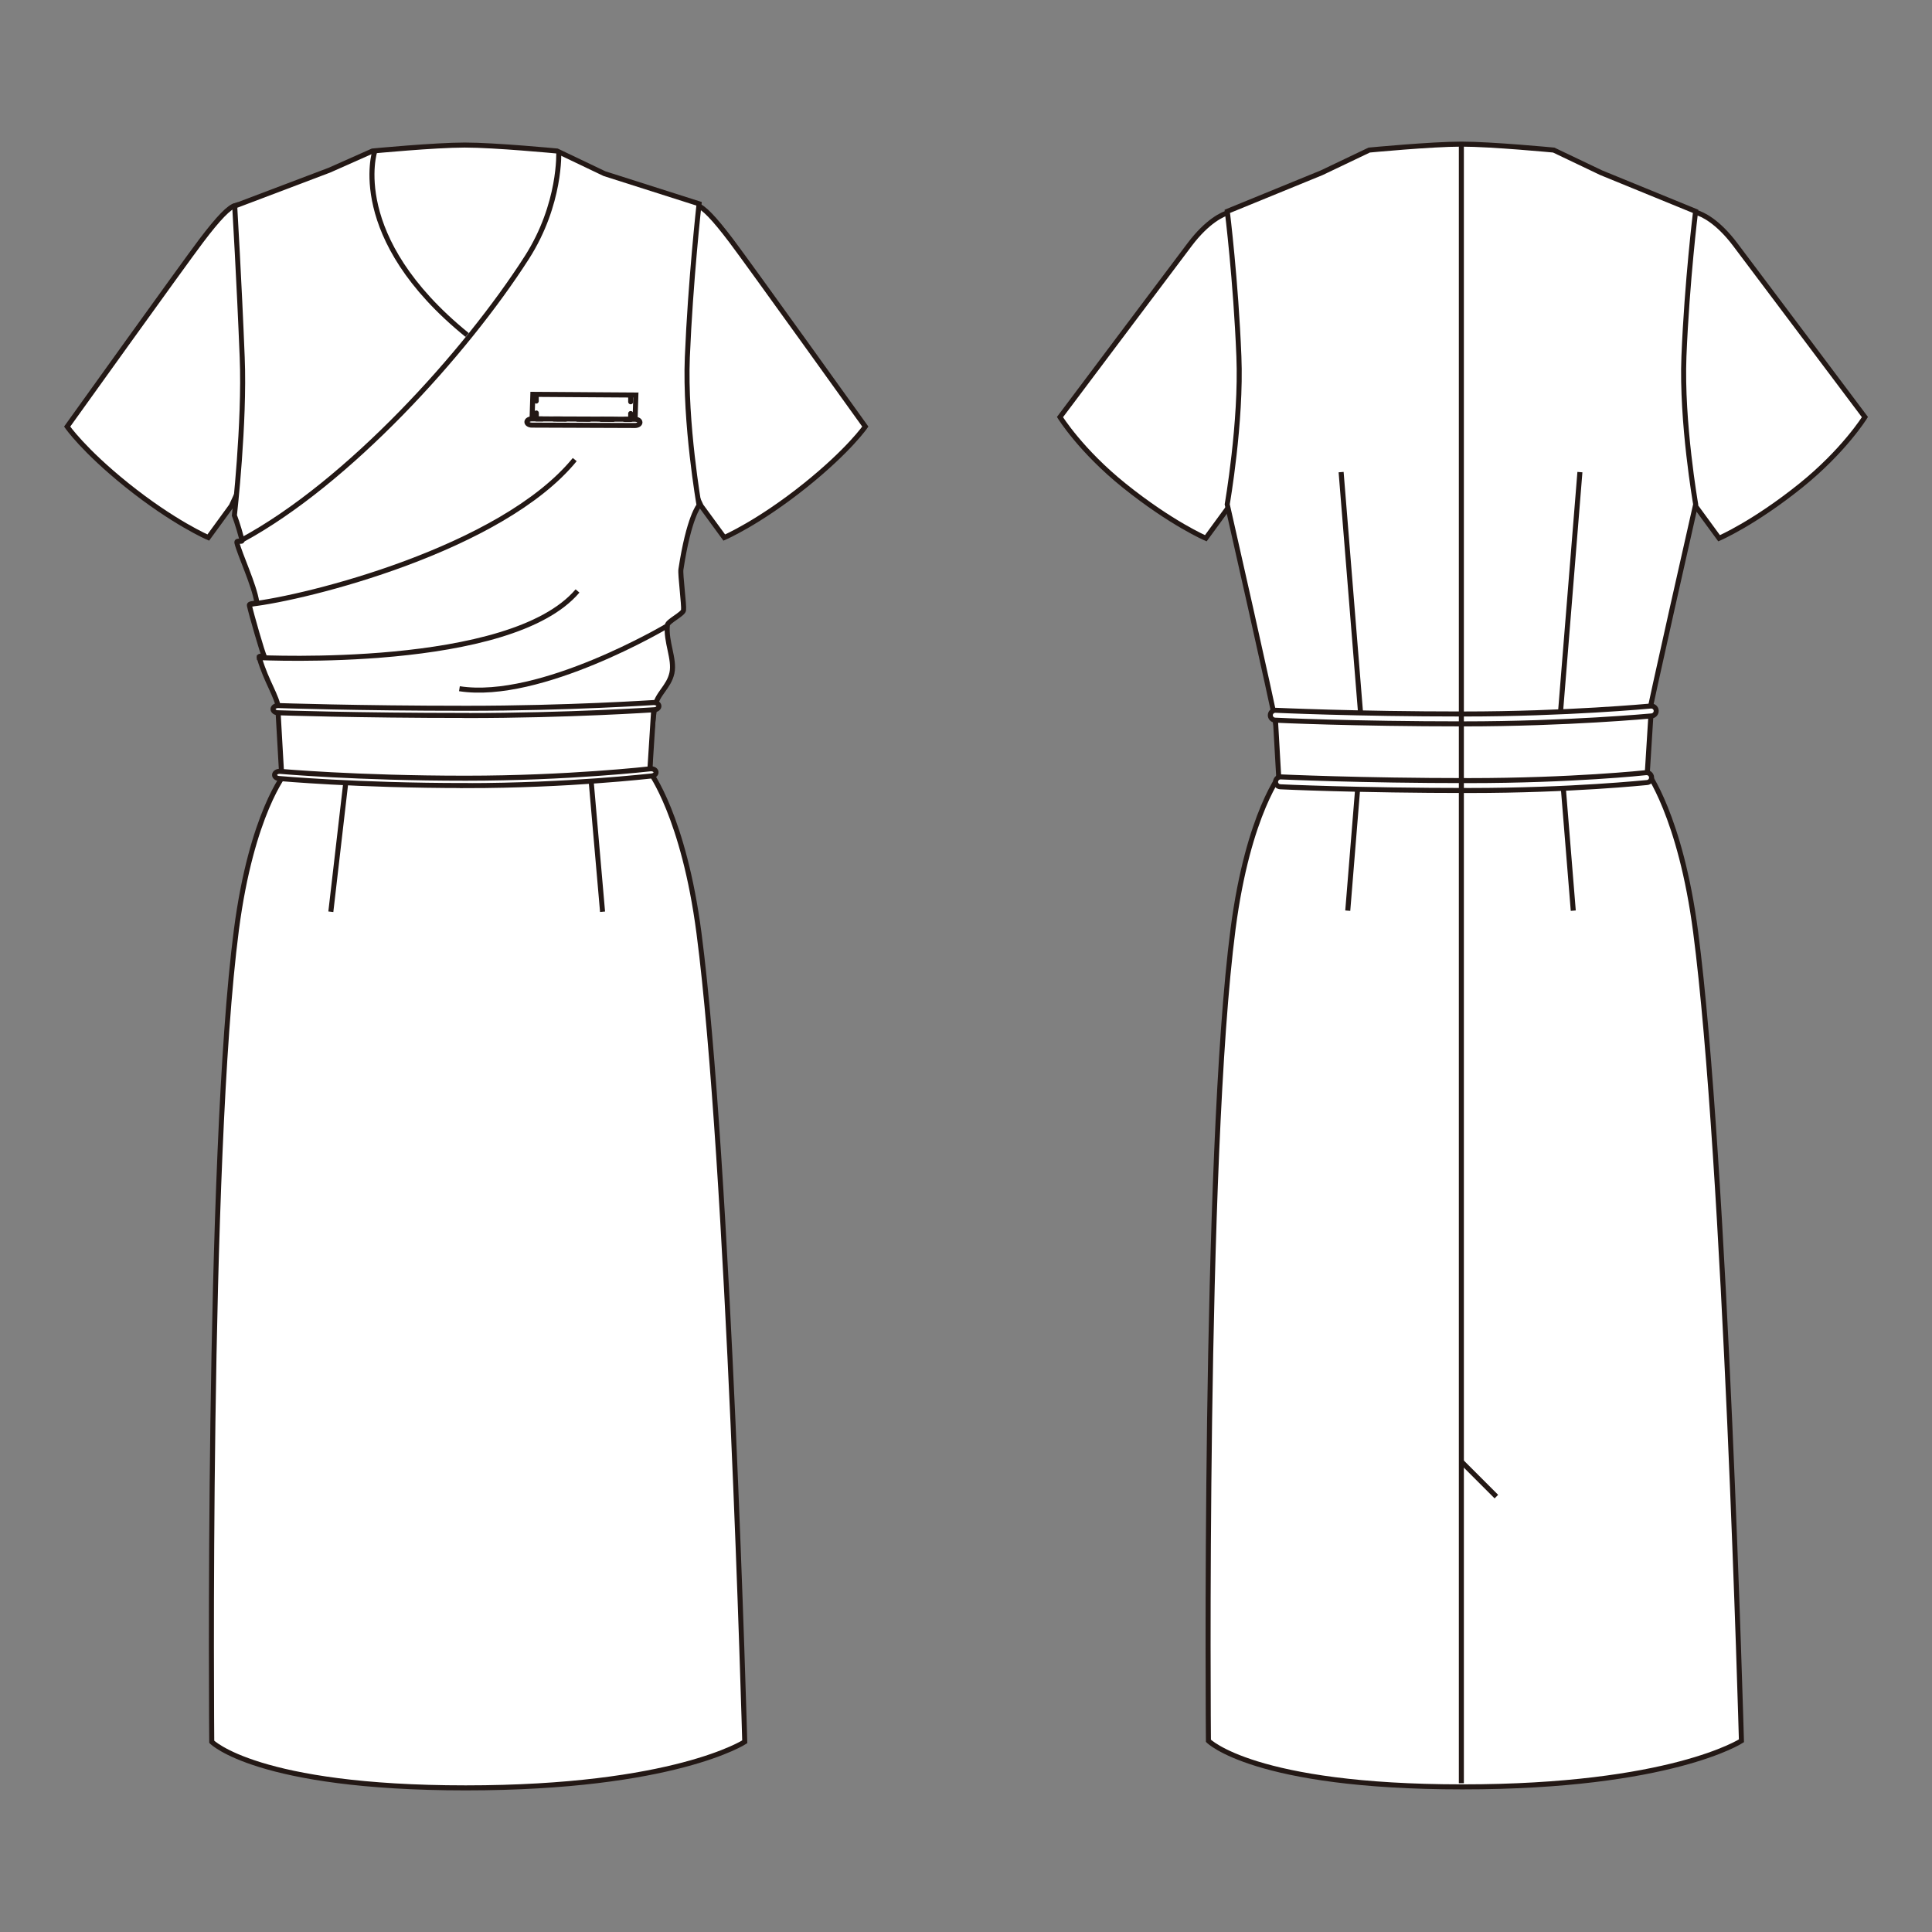 <?xml version="1.0" encoding="UTF-8"?>
<svg xmlns="http://www.w3.org/2000/svg" version="1.1" viewBox="0 0 250 250">
  <rect x="0" y="0" width="250" height="250" fill="#808080" stroke="none"/>
  <!-- Generator: Adobe Illustrator 30.0.0, SVG Export Plug-In . SVG Version: 2.1.1 Build 123)  -->
  <defs>
    <style>
      .st0, .st1, .st2, .st3 {
        fill: none;
      }

      .st0, .st2 {
        stroke-linecap: round;
        stroke-linejoin: round;
      }

      .st0, .st2, .st3 {
        stroke: #231815;
        stroke-width: .65px;
      }

      .st4 {
        fill: #fff;
      }

      .st2 {
        stroke-dasharray: 1.53 1.53;
      }

      .st5 {
        isolation: isolate;
      }

      .st3 {
        stroke-miterlimit: 10;
      }

      .st6 {
        mix-blend-mode: multiply;
      }
    </style>
  </defs>
  <g class="st5">
    <g id="_レイヤー_1">
      <g>
        <g class="st6">
          <path class="st4" d="M30.46,26.58c-.8.21-2.15,1.57-4.44,4.6-2.29,3.03-17.33,24.02-17.33,24.02,0,0,2.09,3.04,7.71,7.56,6.09,4.89,10.55,6.8,10.55,6.8l2.99-4.1,10.92-23.62-10.4-15.25Z"/>
          <path class="st3" d="M30.46,26.58c-.8.21-2.15,1.57-4.44,4.6-2.29,3.03-17.33,24.02-17.33,24.02,0,0,2.09,3.04,7.71,7.56,6.09,4.89,10.55,6.8,10.55,6.8l2.99-4.1,10.92-23.62-10.4-15.25Z"/>
          <path class="st4" d="M90.2,26.58c.81.21,2.15,1.57,4.44,4.6,2.29,3.03,17.33,24.02,17.33,24.02,0,0-2.09,3.04-7.71,7.56-6.09,4.89-10.54,6.8-10.54,6.8l-3-4.1-10.92-23.62,10.4-15.25Z"/>
          <path class="st3" d="M90.2,26.58c.81.21,2.15,1.57,4.44,4.6,2.29,3.03,17.33,24.02,17.33,24.02,0,0-2.09,3.04-7.71,7.56-6.09,4.89-10.54,6.8-10.54,6.8l-3-4.1-10.92-23.62,10.4-15.25Z"/>
          <path class="st4" d="M59.54,134.57l23.13-20.16s1.37-18.32,2.03-22.77c.28-1.89,1.84-2.67,2.25-4.57.38-1.8-.82-4.02-.59-6.19.05-.49,2.02-1.41,2.09-1.92.09-.64-.44-4.62-.34-5.28,1.03-6.79,2.35-8.29,2.35-8.29,0,0-1.86-10.68-1.52-19.15.4-9.8,1.52-19.87,1.52-19.87l-12.24-3.9-6.14-2.93s-8.05-.77-11.94-.77-11.94.77-11.94.77l-5.58,2.48-12.25,4.64s.58,9.77.97,19.57c.35,8.47-1.01,20.47-1.01,20.47,0,0,.44,1.08.99,3.18.1.39-.77-.1-.66.36.34,1.46,2.23,5.44,2.57,7.68.04.25-1.04.08-.96.42.22,1.04,1.72,6.29,1.95,6.61.11.14-.8-.29-.66.18.94,3.18,2.25,4.82,2.53,6.71.68,4.61.67,6.31,1.52,22.55l23.12,20.16"/>
          <path class="st3" d="M59.54,134.57l23.13-20.16s1.37-18.32,2.03-22.77c.28-1.89,1.84-2.67,2.25-4.57.38-1.8-.82-4.02-.59-6.19.05-.49,2.02-1.41,2.09-1.92.09-.64-.44-4.62-.34-5.28,1.03-6.79,2.35-8.29,2.35-8.29,0,0-1.86-10.68-1.52-19.15.4-9.8,1.52-19.87,1.52-19.87l-12.24-3.9-6.14-2.93s-8.05-.77-11.94-.77-11.94.77-11.94.77l-5.58,2.48-12.25,4.64s.58,9.77.97,19.57c.35,8.47-1.01,20.47-1.01,20.47,0,0,.44,1.08.99,3.18.1.39-.77-.1-.66.36.34,1.46,2.23,5.44,2.57,7.68.04.25-1.04.08-.96.42.22,1.04,1.72,6.29,1.95,6.61.11.14-.8-.29-.66.18.94,3.18,2.25,4.82,2.53,6.71.68,4.61.67,6.31,1.52,22.55l23.12,20.16"/>
          <path class="st3" d="M31.26,69.9c13.79-7.44,29-24.22,36.91-36.57,4.45-6.96,4.13-13.7,4.13-13.7M60.44,43.34c-15.58-12.64-11.94-23.79-11.94-23.79"/>
          <path class="st4" d="M60.75,95.99c13.44,0,23.45-1.66,23.45-1.66l-.12,5.54s4.4,5.8,6.37,20.89c3.85,29.53,5.92,104.63,5.92,104.63,0,0-9.11,5.96-36.11,5.96s-32.86-5.96-32.86-5.96c0,0-.66-75.54,3.19-105.07,1.97-15.08,6.36-20.32,6.36-20.32l-.42-5.2s9.75,1.19,24.21,1.19"/>
          <path class="st3" d="M60.75,95.99c13.44,0,23.45-1.66,23.45-1.66l-.12,5.54s4.4,5.8,6.37,20.89c3.85,29.53,5.92,104.63,5.92,104.63,0,0-9.11,5.96-36.11,5.96s-32.86-5.96-32.86-5.96c0,0-.66-75.54,3.19-105.07,1.97-15.08,6.36-20.32,6.36-20.32l-.42-5.2s9.75,1.19,24.21,1.19Z"/>
          <polygon class="st4" points="82.16 54.92 68.83 54.84 68.95 51.03 82.28 51.12 82.16 54.92"/>
          <polygon class="st3" points="82.16 54.92 68.83 54.84 68.95 51.03 82.28 51.12 82.16 54.92"/>
          <line class="st3" x1="82.16" y1="54.66" x2="68.83" y2="54.6"/>
          <path class="st4" d="M82.16,55.06h0l-13.34-.05c-.35,0-.64-.18-.64-.41,0-.22.29-.4.65-.4l13.34.05c.35,0,.64.18.64.41,0,.22-.29.4-.64.4"/>
          <path class="st3" d="M82.16,55.06h0l-13.34-.05c-.35,0-.64-.18-.64-.41,0-.22.29-.4.65-.4l13.34.05c.35,0,.64.18.64.41,0,.22-.29.4-.64.4Z"/>
          <line class="st2" x1="79.32" y1="54.27" x2="70.92" y2="54.21"/>
          <path class="st0" d="M69.39,51.9v-.76M70.16,54.21h-.76v-.77M81.61,53.51v.77h-.76M81.61,51.22v.77"/>
          <path class="st3" d="M33.25,85.09c.77,0,32.78,1.63,41.48-8.62M32.44,78.18c7.13-.79,32.45-7.11,41.93-18.71"/>
          <path class="st3" d="M76.01,95.51l1.96,22.47M45.4,95.6l-2.59,22.38"/>
          <path class="st3" d="M86.32,81s-16.39,9.75-26.87,8.12"/>
          <path class="st4" d="M36.45,100.48s9.26.94,23.73.94c13.43,0,23.91-1.77,23.91-1.77l.53-8.31s-10.81,1.03-24.24,1.03c-14.47,0-24.41-.48-24.41-.48l.49,8.59Z"/>
          <path class="st3" d="M36.45,100.48s9.26.94,23.73.94c13.43,0,23.91-1.77,23.91-1.77l.53-8.31s-10.81,1.03-24.24,1.03c-14.47,0-24.41-.48-24.41-.48l.49,8.59Z"/>
          <path class="st4" d="M84.61,91.36s-10.81.75-24.24.75c-14.47,0-24.41-.35-24.41-.35"/>
          <path class="st3" d="M84.61,91.36s-10.81.75-24.24.75c-14.47,0-24.41-.35-24.41-.35"/>
          <path class="st4" d="M60.38,92.58c-14.32,0-24.34-.35-24.44-.35-.35-.01-.62-.23-.61-.49.02-.26.33-.45.67-.44.1,0,10.1.35,24.38.35,13.25,0,24.07-.74,24.18-.74.36-.02.67.16.7.42.03.26-.23.48-.58.51-.11,0-10.99.75-24.3.75"/>
          <path class="st3" d="M60.38,92.58c-14.32,0-24.34-.35-24.44-.35-.35-.01-.62-.23-.61-.49.02-.26.33-.45.67-.44.1,0,10.1.35,24.38.35,13.25,0,24.07-.74,24.18-.74.36-.02.67.16.7.42.03.26-.23.48-.58.51-.11,0-10.99.75-24.3.75Z"/>
          <path class="st4" d="M84.46,100.14s-10.81.75-24.24.75c-14.47,0-24.41-.35-24.41-.35"/>
          <path class="st3" d="M84.46,100.14s-10.81.75-24.24.75c-14.47,0-24.41-.35-24.41-.35"/>
          <path class="st4" d="M60.29,101.65c-14.32,0-24.05-.91-24.15-.91-.36-.01-.63-.23-.61-.49.02-.26.33-.45.67-.44.1,0,9.8.89,24.08.89,13.25,0,23.8-1.21,23.91-1.22.36-.02.67.16.7.42s-.23.48-.58.51c-.11,0-10.72,1.25-24.03,1.25"/>
          <path class="st3" d="M60.29,101.65c-14.32,0-24.05-.91-24.15-.91-.36-.01-.63-.23-.61-.49.02-.26.33-.45.67-.44.1,0,9.8.89,24.08.89,13.25,0,23.8-1.21,23.91-1.22.36-.02.67.16.7.42s-.23.48-.58.51c-.11,0-10.72,1.25-24.03,1.25Z"/>
          <rect class="st1" x="5" y="15.16" width="110.66" height="219.81"/>
          <rect class="st1" x="5" y="15.16" width="110.66" height="219.81"/>
        </g>
        <g class="st6">
          <path class="st4" d="M159.01,27.49c-.8.21-2.78,1.12-5.06,4.14-2.29,3.03-16.79,22.34-16.79,22.34,0,0,2.7,4.36,8.33,8.88,6.09,4.89,10.54,6.8,10.54,6.8l3-4.1,10.92-23.62-10.93-14.44Z"/>
          <path class="st3" d="M159.01,27.49c-.8.21-2.78,1.12-5.06,4.14-2.29,3.03-16.79,22.34-16.79,22.34,0,0,2.7,4.36,8.33,8.88,6.09,4.89,10.54,6.8,10.54,6.8l3-4.1,10.92-23.62-10.93-14.44Z"/>
          <path class="st4" d="M219.47,27.49c.81.21,2.78,1.12,5.06,4.14,2.29,3.03,16.79,22.34,16.79,22.34,0,0-2.7,4.36-8.32,8.88-6.09,4.89-10.55,6.8-10.55,6.8l-3-4.1-10.92-23.62,10.93-14.44Z"/>
          <path class="st3" d="M219.47,27.49c.81.21,2.78,1.12,5.06,4.14,2.29,3.03,16.79,22.34,16.79,22.34,0,0-2.7,4.36-8.32,8.88-6.09,4.89-10.55,6.8-10.55,6.8l-3-4.1-10.92-23.62,10.93-14.44Z"/>
          <path class="st4" d="M188.51,134.44l23.13-20.16s.84-16.24,1.5-20.69c.28-1.89,6.28-28.33,6.28-28.33,0,0-1.86-10.67-1.52-19.15.4-9.79,1.51-18.76,1.51-18.76l-12.22-5-6.14-2.93s-8.05-.77-11.94-.77-11.94.77-11.94.77l-6.14,2.93-12.22,5s1.11,8.96,1.5,18.76c.35,8.48-1.51,19.15-1.51,19.15,0,0,6,26.44,6.28,28.33.68,4.61.65,4.46,1.49,20.69l23.13,20.16"/>
          <path class="st3" d="M188.51,134.44l23.13-20.16s.84-16.24,1.5-20.69c.28-1.89,6.28-28.33,6.28-28.33,0,0-1.86-10.67-1.52-19.15.4-9.79,1.51-18.76,1.51-18.76l-12.22-5-6.14-2.93s-8.05-.77-11.94-.77-11.94.77-11.94.77l-6.14,2.93-12.22,5s1.11,8.96,1.5,18.76c.35,8.48-1.51,19.15-1.51,19.15,0,0,6,26.44,6.28,28.33.68,4.61.65,4.46,1.49,20.69l23.13,20.16"/>
          <path class="st4" d="M189.72,95.86c13.43,0,23.45-1.66,23.45-1.66l-.12,5.55s4.41,5.8,6.37,20.88c3.85,29.53,5.92,104.63,5.92,104.63,0,0-9.11,5.96-36.11,5.96s-32.86-5.96-32.86-5.96c0,0-.66-75.54,3.19-105.07,1.97-15.09,6.36-20.32,6.36-20.32l-.42-5.2s9.75,1.19,24.22,1.19"/>
          <path class="st3" d="M189.72,95.86c13.43,0,23.45-1.66,23.45-1.66l-.12,5.55s4.41,5.8,6.37,20.88c3.85,29.53,5.92,104.63,5.92,104.63,0,0-9.11,5.96-36.11,5.96s-32.86-5.96-32.86-5.96c0,0-.66-75.54,3.19-105.07,1.97-15.09,6.36-20.32,6.36-20.32l-.42-5.2s9.75,1.19,24.22,1.19Z"/>
          <line class="st3" x1="176.2" y1="95.65" x2="174.4" y2="117.84"/>
          <line class="st3" x1="189.05" y1="189.08" x2="193.63" y2="193.66"/>
          <path class="st3" d="M204.44,61.09l-2.75,34.05M201.78,95.65l1.8,22.19M173.54,61.09l2.75,34.05"/>
          <path class="st4" d="M165.5,101.14s9.26.95,23.73.95c13.43,0,23.91-1.77,23.91-1.77l.52-8.31s-10.81,1.03-24.24,1.03c-14.47,0-24.41-.48-24.41-.48l.49,8.59Z"/>
          <path class="st3" d="M165.5,101.14s9.26.95,23.73.95c13.43,0,23.91-1.77,23.91-1.77l.52-8.31s-10.81,1.03-24.24,1.03c-14.47,0-24.41-.48-24.41-.48l.49,8.59Z"/>
          <path class="st4" d="M213.67,92s-10.81,1.03-24.24,1.03c-14.47,0-24.41-.48-24.41-.48"/>
          <path class="st3" d="M213.67,92s-10.81,1.03-24.24,1.03c-14.47,0-24.41-.48-24.41-.48"/>
          <path class="st4" d="M189.43,93.67c-14.32,0-24.34-.47-24.44-.48-.35-.02-.63-.32-.61-.67.02-.36.33-.62.67-.61.1,0,10.1.48,24.38.48,13.25,0,24.07-1.02,24.18-1.03.36-.03.67.23.7.58.03.35-.23.66-.58.7-.11.01-10.99,1.03-24.3,1.03"/>
          <path class="st3" d="M189.43,93.67c-14.32,0-24.34-.47-24.44-.48-.35-.02-.63-.32-.61-.67.02-.36.33-.62.67-.61.1,0,10.1.48,24.38.48,13.25,0,24.07-1.02,24.18-1.03.36-.03.67.23.7.58.03.35-.23.66-.58.7-.11.01-10.99,1.03-24.3,1.03Z"/>
          <path class="st4" d="M213.07,100.62s-9.52,1.03-22.96,1.03c-14.47,0-24.41-.48-24.41-.48"/>
          <path class="st3" d="M213.07,100.62s-9.52,1.03-22.96,1.03c-14.47,0-24.41-.48-24.41-.48"/>
          <path class="st4" d="M190.11,102.29c-14.32,0-24.34-.47-24.44-.48-.36-.02-.63-.32-.61-.67.02-.35.33-.62.67-.61.1,0,10.1.48,24.38.48,13.25,0,22.79-1.01,22.9-1.03.36-.03.67.23.7.58.04.35-.22.67-.58.7-.11,0-9.71,1.03-23.02,1.03"/>
          <path class="st3" d="M190.11,102.29c-14.32,0-24.34-.47-24.44-.48-.36-.02-.63-.32-.61-.67.02-.35.33-.62.67-.61.1,0,10.1.48,24.38.48,13.25,0,22.79-1.01,22.9-1.03.36-.03.67.23.7.58.04.35-.22.67-.58.7-.11,0-9.71,1.03-23.02,1.03Z"/>
          <line class="st3" x1="189.1" y1="18.64" x2="189.1" y2="230.75"/>
          <rect class="st1" x="133.48" y="15.03" width="111.52" height="219.81"/>
          <rect class="st1" x="133.48" y="15.03" width="111.52" height="219.81"/>
        </g>
      </g>
    </g>
  </g>
</svg>